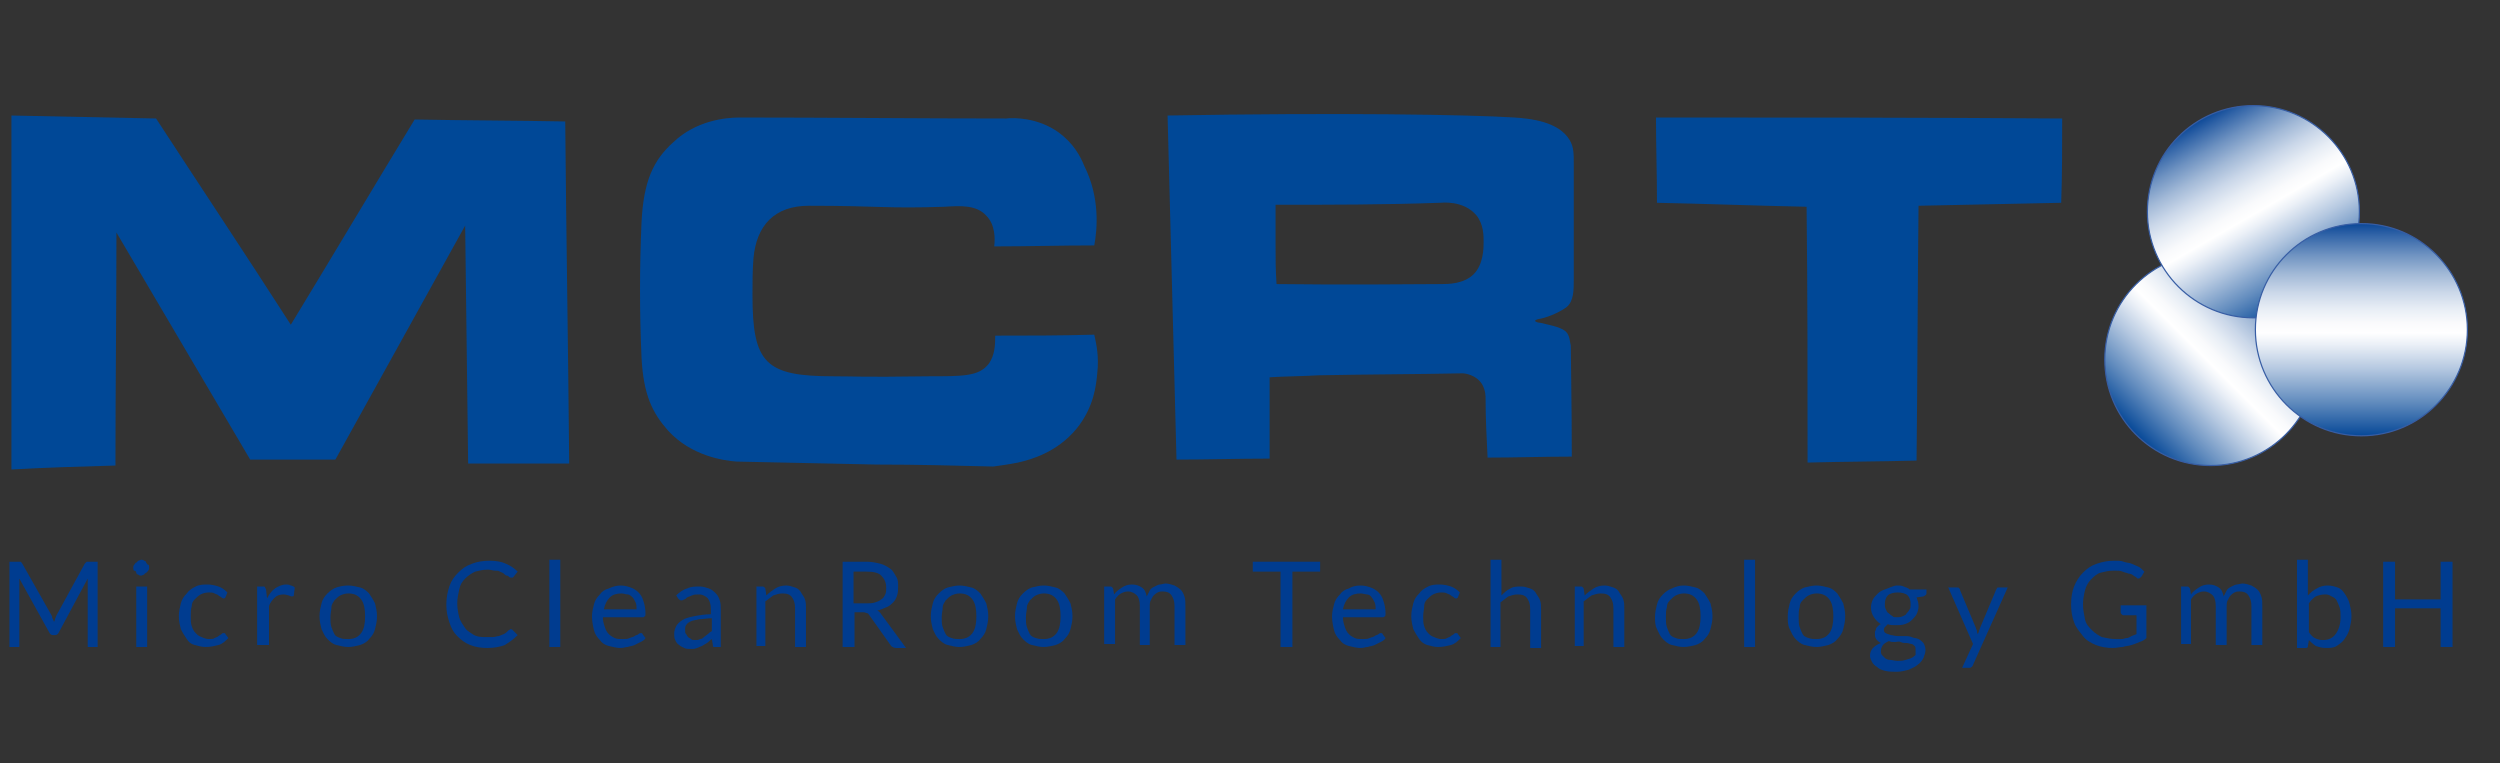 <?xml version="1.0" encoding="utf-8"?>
<svg xmlns="http://www.w3.org/2000/svg" width="1533" height="468" viewBox="0 0 1533 468" fill="none">
<rect x="0" y="0" width="1533" height="468" fill="#333333" stroke="none"/>
<path d="M7.007 70.84C36.775 71.448 66.542 72.056 95.702 72.664C123.04 114.616 150.985 156.568 178.322 199.128C203.837 157.176 228.745 115.224 254.26 73.272C285.242 73.88 315.617 73.88 346.6 74.488C347.207 144.408 348.422 214.328 349.03 284.248C328.375 284.248 307.72 284.248 287.065 284.248C286.457 235.608 285.85 186.968 285.242 138.328C258.512 186.36 232.39 233.784 205.66 281.816C188.042 281.816 170.425 281.816 153.415 281.816C126.077 235.608 98.74 188.792 71.402 142.584C71.402 190.008 70.795 237.432 70.795 285.464C49.532 286.072 28.27 286.68 7.007 287.896C7.007 214.936 7.007 142.584 7.007 70.84Z" fill="#004897"/>
<path d="M928.585 72.056C938.305 72.664 955.922 74.488 962.605 86.04C965.035 90.296 965.035 93.944 965.035 101.24C965.035 114.008 965.035 166.904 965.035 171.16C965.035 177.848 965.035 184.536 960.783 188.184C957.745 190.616 950.455 194.264 944.38 195.48C943.772 195.48 941.342 196.088 941.342 196.696C941.342 197.304 943.165 197.912 944.38 197.912C952.277 199.736 958.353 200.952 960.783 203.992C962.605 206.424 962.605 209.464 963.213 211.896C963.213 221.016 963.82 246.552 963.82 279.992C946.81 279.992 929.193 280.6 912.183 280.6C911.575 268.44 910.967 256.28 910.967 244.728C910.967 242.904 910.968 239.864 909.145 236.216C905.5 229.528 897.603 228.92 896.995 228.92C867.228 229.528 838.067 229.528 808.3 230.136C798.58 230.744 788.253 230.744 778.532 231.352C778.532 247.768 778.532 264.792 778.532 281.208C759.7 281.208 740.26 281.816 721.427 281.816C719.605 211.288 717.782 141.368 715.96 70.84C820.45 69.016 900.033 70.232 928.585 72.056ZM782.177 125.56C782.177 133.464 782.177 141.976 782.177 150.488C782.177 158.392 782.177 166.296 782.785 174.2C828.955 174.808 864.19 174.2 883.63 174.2C887.882 174.2 897.602 174.2 903.677 168.12C909.752 162.04 909.752 151.704 909.752 148.664C909.752 144.408 909.752 137.72 905.5 132.248C897.602 122.52 883.63 124.344 883.023 124.344C849.002 125.56 815.59 125.56 782.177 125.56Z" fill="#004897"/>
<path d="M537.355 284.859C508.803 284.251 480.25 283.643 451.698 283.035C443.193 282.427 423.753 279.387 409.78 264.187C400.06 253.243 394.593 242.299 393.378 219.195C392.163 191.835 392.163 163.867 393.378 136.507C394.593 110.971 400.668 98.203 412.818 87.259C426.79 73.883 445.015 72.059 453.52 72.059C508.195 72.059 562.263 72.667 616.938 72.667C621.798 72.059 636.378 72.059 649.135 81.179C658.248 87.867 662.5 95.771 664.93 101.851C674.65 121.307 672.828 140.763 671.005 150.491C650.35 150.491 630.303 151.099 609.648 151.099C610.255 146.235 610.255 137.723 604.788 132.251C598.713 125.563 588.993 126.171 579.273 126.779C542.823 127.995 539.785 126.171 496.045 126.171C474.783 126.171 463.848 138.331 462.025 158.395C461.418 165.691 461.418 173.595 461.418 180.891C461.418 222.843 469.315 230.747 511.233 230.747C525.813 230.747 525.813 231.355 568.945 230.747C590.815 230.747 599.928 230.747 606.003 223.451C610.255 217.979 610.255 210.683 610.255 205.819C630.303 205.819 650.35 205.819 671.005 205.211C672.22 210.683 674.043 218.587 672.828 228.923C672.22 235.611 671.005 249.595 660.07 262.971C647.92 277.563 632.125 281.819 624.228 283.643C618.153 284.859 613.293 285.467 609.04 286.075C585.955 285.467 561.655 284.859 537.355 284.859Z" fill="#004897"/>
<path d="M1264.53 72.667C1264.53 89.691 1264.53 107.323 1263.93 124.347C1234.77 124.955 1205.61 125.563 1176.45 126.171C1175.84 178.459 1175.84 230.139 1175.23 282.427C1152.75 283.035 1130.88 283.035 1108.4 283.643C1108.4 231.355 1108.41 179.067 1107.8 126.779C1077.42 126.171 1046.44 124.955 1016.06 124.347C1016.06 106.715 1015.46 89.691 1015.46 72.059C1098.69 72.059 1181.31 72.059 1264.53 72.667Z" fill="#004897"/>
<path d="M1355.66 285.467C1391.56 285.467 1420.66 256.341 1420.66 220.411C1420.66 184.482 1391.56 155.355 1355.66 155.355C1319.76 155.355 1290.66 184.482 1290.66 220.411C1290.66 256.341 1319.76 285.467 1355.66 285.467Z" fill="url(#paint0_linear_2389_50)" stroke="#375DA4" stroke-width="0.75"/>
<path d="M1381.78 194.874C1417.68 194.874 1446.78 165.747 1446.78 129.818C1446.78 93.888 1417.68 64.762 1381.78 64.762C1345.88 64.762 1316.78 93.888 1316.78 129.818C1316.78 165.747 1345.88 194.874 1381.78 194.874Z" fill="url(#paint1_linear_2389_50)" stroke="#375DA4" stroke-width="0.75"/>
<path d="M1448 267.225C1483.9 267.225 1513 238.099 1513 202.169C1513 166.24 1483.9 137.113 1448 137.113C1412.1 137.113 1383 166.24 1383 202.169C1383 238.099 1412.1 267.225 1448 267.225Z" fill="url(#paint2_linear_2389_50)" stroke="#375DA4" stroke-width="0.75"/>
<path d="M32.523 379.705C32.523 380.313 33.13 380.921 33.13 381.529C33.13 380.921 33.737 380.313 33.737 379.705C33.737 379.097 34.345 378.489 34.345 377.881L51.962 345.657C52.57 345.049 52.57 345.049 53.177 344.441C53.785 344.441 53.785 344.441 54.392 344.441H59.86V396.729H53.785V358.425C53.785 357.817 53.785 357.209 53.785 356.601C53.785 355.993 53.785 355.385 53.785 354.777L36.167 387.609C35.56 388.825 34.953 389.433 33.737 389.433H32.523C31.308 389.433 30.7 388.825 30.093 387.609L11.867 354.777C11.867 355.385 11.867 355.993 11.867 356.601C11.867 357.209 11.867 357.817 11.867 358.425V396.729H5.792V344.441H11.26C11.867 344.441 12.475 344.441 12.475 344.441C13.082 344.441 13.082 345.049 13.69 345.657L31.915 377.881C31.915 378.489 31.915 379.097 32.523 379.705Z" fill="#003C90"/>
<path d="M91.45 348.091C91.45 348.699 91.45 349.307 90.843 349.915C90.235 350.523 90.235 351.131 89.627 351.131C89.02 351.739 88.412 351.739 88.412 352.347C87.805 352.347 87.197 352.955 86.59 352.955C85.982 352.955 85.375 352.955 84.767 352.347C84.16 352.347 83.552 351.739 83.552 351.131C83.552 350.523 82.945 349.915 82.338 349.915C81.73 349.915 81.73 348.699 81.73 348.091C81.73 347.483 81.73 346.875 82.338 346.267C82.945 345.659 82.945 345.051 83.552 345.051C84.16 344.443 84.16 344.443 84.767 343.835C85.375 343.835 85.982 343.227 86.59 343.227C87.197 343.227 87.805 343.227 88.412 343.835C89.02 343.835 89.627 344.443 89.627 345.051C90.235 345.659 90.235 346.267 90.843 346.267C91.45 346.267 91.45 347.483 91.45 348.091ZM90.235 359.643V396.73H83.552V359.643H90.235Z" fill="#003C90"/>
<path d="M138.227 366.33L137.62 366.938H137.012C137.012 366.938 136.405 366.938 135.797 366.33C135.19 365.722 134.582 365.722 133.975 365.114C133.367 364.506 132.76 364.506 131.545 363.898C130.33 363.29 129.722 363.29 127.9 363.29C126.077 363.29 124.255 363.898 123.04 364.506C121.825 365.114 120.61 366.33 119.395 367.546C118.18 368.762 117.572 369.978 117.572 371.802C116.965 373.626 116.965 375.45 116.965 377.882C116.965 380.314 116.965 382.138 117.572 383.962C118.18 385.786 118.787 387.002 120.002 388.218C121.217 389.434 121.825 390.042 123.647 390.65C124.862 391.258 126.685 391.866 127.9 391.866C129.722 391.866 130.937 391.866 131.545 391.258C132.76 390.65 133.367 390.65 133.975 390.042C134.582 389.434 135.19 389.434 135.797 388.826C136.405 388.218 136.405 388.218 137.012 388.218C137.62 388.218 138.227 388.218 138.227 388.826L140.05 391.258C138.227 393.082 136.405 394.906 133.975 395.514C131.545 396.122 129.115 396.73 126.077 396.73C123.647 396.73 121.825 396.122 119.395 395.514C116.965 394.906 115.75 393.69 114.535 391.866C113.32 390.042 112.105 388.218 110.89 385.786C110.282 383.354 109.675 380.922 109.675 377.882C109.675 374.842 110.282 372.41 110.89 369.978C111.497 367.546 112.712 365.722 114.535 363.898C115.75 362.074 117.572 360.858 120.002 359.642C122.432 358.426 124.862 358.426 127.292 358.426C129.722 358.426 132.152 359.034 133.975 359.642C135.797 360.25 137.62 361.466 139.442 363.29L138.227 366.33Z" fill="#003C90"/>
<path d="M157.667 396.73V359.642H161.312C161.92 359.642 162.527 359.642 162.527 360.25C162.527 360.858 163.135 360.858 163.135 361.466L163.742 366.938C164.957 364.506 166.78 362.074 168.602 360.858C170.425 359.642 172.855 358.426 175.285 358.426C176.5 358.426 177.107 358.426 178.322 359.034C178.93 359.034 180.145 359.642 180.752 360.25L180.145 365.114C180.145 365.722 179.537 365.722 178.93 365.722C178.322 365.722 178.322 365.722 177.107 365.114C176.5 365.114 175.285 364.506 174.07 364.506C171.64 364.506 169.817 365.114 168.602 366.33C167.387 367.546 165.565 369.37 164.957 371.802V395.514H157.667V396.73Z" fill="#003C90"/>
<path d="M213.557 359.035C215.988 359.035 218.418 359.643 220.848 360.251C223.278 360.859 225.1 362.683 226.315 363.899C227.53 365.723 228.745 367.547 229.96 369.979C230.568 372.411 231.175 374.843 231.175 377.883C231.175 380.923 230.568 383.355 229.96 385.787C229.353 388.219 228.138 390.043 226.315 391.867C225.1 393.691 222.67 394.907 220.848 395.515C218.418 396.123 215.988 396.731 213.557 396.731C211.127 396.731 208.698 396.123 206.267 395.515C203.837 394.907 202.015 393.083 200.8 391.867C198.977 390.043 198.37 388.219 197.155 385.787C196.547 383.355 195.94 380.923 195.94 377.883C195.94 374.843 196.547 372.411 197.155 369.979C197.762 367.547 198.977 365.723 200.8 363.899C202.622 362.075 204.445 360.859 206.267 360.251C208.09 359.643 210.52 359.035 213.557 359.035ZM213.557 391.867C217.203 391.867 219.633 390.651 221.455 388.219C223.278 385.787 223.885 382.139 223.885 377.883C223.885 373.627 223.278 369.979 221.455 367.547C219.633 365.115 217.203 363.899 213.557 363.899C211.735 363.899 209.913 364.507 208.698 365.115C207.483 365.723 206.267 366.939 205.052 368.155C204.445 369.371 203.23 370.587 203.23 372.411C203.23 374.235 202.622 376.059 202.622 378.491C202.622 380.923 202.622 382.747 203.23 384.571C203.837 386.395 204.445 387.611 205.052 388.827C205.66 390.043 206.875 390.651 208.698 391.259C209.913 391.867 211.735 391.867 213.557 391.867Z" fill="#003C90"/>
<path d="M313.187 385.788C313.795 385.788 313.795 385.788 314.402 386.396L317.44 389.436C315.01 391.868 312.58 393.692 309.542 395.516C306.505 396.732 302.86 397.34 298.607 397.34C294.962 397.34 291.317 396.732 288.28 395.516C285.242 394.3 282.812 392.476 280.382 390.044C277.952 387.612 276.737 385.18 275.522 381.532C274.307 377.884 273.7 374.844 273.7 370.588C273.7 366.94 274.307 363.292 275.522 359.644C276.737 355.996 278.56 353.564 280.99 351.132C283.42 348.7 285.85 346.876 289.495 345.66C292.532 344.444 296.177 343.836 300.43 343.836C304.075 343.836 307.72 344.444 310.15 345.66C313.187 346.876 315.617 348.7 317.44 350.524L315.01 353.564L314.402 354.172C314.402 354.172 313.795 354.172 313.187 354.172C312.58 354.172 312.58 354.172 311.972 353.564C311.365 352.956 311.365 352.956 310.757 352.956C310.15 352.956 309.542 352.348 308.935 351.74C308.327 351.132 307.72 351.132 306.505 350.524C305.897 349.916 304.682 349.916 303.467 349.916C302.252 349.916 301.037 349.308 299.215 349.308C296.177 349.308 293.747 349.916 291.317 350.524C288.887 351.74 287.065 352.956 285.242 354.78C283.42 356.604 282.205 358.428 281.597 361.468C280.99 364.508 280.382 366.94 280.382 369.98C280.382 373.02 280.99 376.06 281.597 378.492C282.205 380.924 284.027 383.356 285.242 385.18C286.457 387.004 288.887 388.22 290.71 389.436C293.14 390.652 295.57 390.652 298 390.652C299.822 390.652 301.037 390.652 302.252 390.652C303.467 390.652 304.682 390.044 305.897 390.044C307.112 389.436 307.72 389.436 308.935 388.828C310.15 388.22 310.757 387.612 311.972 386.396C312.58 386.396 312.58 385.788 313.187 385.788Z" fill="#003C90"/>
<path d="M343.562 343.227V396.73H336.88V343.227H343.562Z" fill="#003C90"/>
<path d="M380.62 359.035C383.05 359.035 384.873 359.643 386.695 360.251C388.518 360.859 390.34 362.075 391.555 363.291C392.77 364.507 393.985 366.331 394.592 368.763C395.2 370.587 395.808 373.019 395.808 376.059C395.808 377.275 395.808 377.883 395.2 377.883C395.2 378.491 394.593 378.491 393.985 378.491H369.685C369.685 380.923 370.292 382.747 370.9 384.571C371.507 386.395 372.115 387.611 373.33 388.827C374.545 390.043 375.76 390.651 376.975 391.259C378.19 391.867 380.013 391.867 381.835 391.867C383.658 391.867 384.872 391.867 386.088 391.259C387.303 390.651 388.518 390.651 389.125 390.043C389.733 389.435 390.947 389.435 391.555 388.827C392.162 388.219 392.77 388.219 392.77 388.219C393.378 388.219 393.985 388.219 393.985 388.827L395.808 391.259C395.2 392.475 393.985 393.083 392.77 393.691C391.555 394.299 390.34 394.907 389.125 395.515C387.91 396.123 386.695 396.123 384.873 396.731C383.658 396.731 382.443 397.339 380.62 397.339C378.19 397.339 375.76 396.731 373.33 396.123C370.9 395.515 369.077 394.299 367.862 392.475C366.04 390.651 364.825 388.827 364.217 386.395C363.61 383.963 363.002 380.923 363.002 377.883C363.002 375.451 363.61 373.019 364.217 370.587C364.825 368.155 366.04 366.331 367.862 364.507C369.077 362.683 370.9 361.467 373.33 360.859C375.76 359.643 378.19 359.035 380.62 359.035ZM381.227 363.899C378.19 363.899 375.76 364.507 373.937 366.331C372.115 368.155 370.9 370.587 370.292 373.627H390.34C390.34 372.411 390.34 370.587 389.733 369.371C389.125 368.155 388.518 366.939 387.91 366.331C387.303 365.723 386.088 364.507 384.873 364.507C383.658 364.507 382.442 363.899 381.227 363.899Z" fill="#003C90"/>
<path d="M442.585 396.729H439.547C438.94 396.729 438.332 396.729 437.725 396.729C437.117 396.729 437.117 396.121 437.117 395.513L436.51 391.865C435.295 392.473 434.687 393.689 433.472 394.297C432.257 394.905 431.65 395.513 430.435 396.121C429.22 396.729 428.612 396.729 427.397 397.337C426.182 397.945 424.967 397.945 423.752 397.945C422.537 397.945 420.715 397.945 419.5 397.337C418.285 396.729 417.07 396.121 416.462 395.513C415.247 394.905 414.64 393.689 414.032 392.473C413.425 391.257 413.425 390.041 413.425 388.217C413.425 387.001 414.032 385.177 414.64 383.961C415.247 382.745 416.462 381.529 418.285 380.313C420.107 379.097 422.537 378.489 425.575 377.881C428.612 377.273 432.257 376.665 435.902 376.665V373.625C435.902 370.585 435.295 368.761 434.08 366.937C432.865 365.721 431.042 364.505 428.612 364.505C426.79 364.505 425.575 364.505 424.36 365.113C423.145 365.721 422.537 365.721 421.322 366.329C420.715 366.937 420.107 367.545 419.5 367.545C418.892 368.153 418.285 368.153 417.677 368.153C417.07 368.153 417.07 368.153 416.462 367.545C415.855 366.937 415.855 366.937 415.855 366.937L414.64 365.113C416.462 363.289 418.892 361.465 421.322 360.857C423.752 359.641 426.182 359.641 429.22 359.641C431.042 359.641 432.865 360.249 434.687 360.857C436.51 361.465 437.725 362.681 438.94 363.897C440.155 365.113 440.762 366.329 441.37 368.153C441.977 369.977 441.977 371.801 441.977 373.625V396.729H442.585ZM426.182 392.473C427.397 392.473 428.612 392.473 429.22 391.865C430.435 391.865 431.042 391.257 431.65 390.649C432.257 390.041 433.472 389.433 434.08 388.825C434.687 388.217 435.295 387.609 436.51 387.001V379.097C433.472 379.097 431.042 379.705 428.612 379.705C426.79 380.313 424.967 380.313 423.752 380.921C422.537 381.529 421.322 382.137 420.715 383.353C420.107 383.961 420.107 385.177 420.107 386.393C420.107 387.609 420.107 388.217 420.715 388.825C421.322 389.433 421.322 390.041 421.93 390.649C422.537 391.257 423.145 391.257 423.752 391.865C424.36 392.473 424.967 392.473 426.182 392.473Z" fill="#003C90"/>
<path d="M463.848 396.731V359.643H467.493C468.708 359.643 468.708 360.251 469.315 360.859L469.923 365.115C471.745 363.291 473.568 362.075 475.39 360.859C477.213 359.643 479.643 359.035 482.073 359.035C483.895 359.035 485.718 359.643 487.54 360.251C489.363 360.859 490.578 362.075 491.185 363.291C491.793 364.507 493.008 365.723 493.615 367.547C494.223 369.371 494.223 371.195 494.223 373.019V396.731H487.54V373.019C487.54 369.979 486.933 368.155 485.718 366.331C484.503 364.507 482.68 363.899 479.643 363.899C477.82 363.899 475.998 364.507 474.175 365.115C472.353 366.331 471.138 367.547 469.315 368.763V396.123H463.848V396.731Z" fill="#003C90"/>
<path d="M523.99 374.841V396.729H516.7V344.441H531.28C534.317 344.441 537.355 345.049 539.785 345.657C542.215 346.265 544.037 347.481 545.86 348.697C547.682 349.913 548.29 351.737 549.505 353.561C550.72 355.385 550.72 357.209 550.72 359.641C550.72 361.465 550.72 363.289 550.112 365.113C549.505 366.937 548.897 368.153 547.682 369.369C546.467 370.585 545.252 371.801 543.43 372.409C541.607 373.017 539.785 374.233 537.962 374.233C538.57 374.841 539.785 375.449 540.392 376.665L555.58 397.337H549.505C548.29 397.337 547.075 396.729 546.467 396.121L533.102 377.273C532.495 376.665 532.495 376.057 531.887 376.057C531.28 376.057 530.672 375.449 529.457 375.449H523.99V374.841ZM523.99 369.977H531.28C533.102 369.977 534.925 369.977 536.747 369.369C538.57 368.761 539.785 368.153 540.392 367.545C541.607 366.937 542.215 365.721 542.822 364.505C543.43 363.289 543.43 362.073 543.43 360.249C543.43 357.209 542.215 354.777 540.392 352.953C538.57 351.129 535.532 350.521 531.28 350.521H523.382V369.977H523.99Z" fill="#003C90"/>
<path d="M588.385 359.035C590.815 359.035 593.245 359.643 595.675 360.251C598.105 360.859 599.928 362.683 601.143 363.899C602.358 365.723 603.573 367.547 604.788 369.979C605.395 372.411 606.003 374.843 606.003 377.883C606.003 380.923 605.395 383.355 604.788 385.787C604.18 388.219 602.965 390.043 601.143 391.867C599.928 393.691 597.498 394.907 595.675 395.515C593.245 396.123 590.815 396.731 588.385 396.731C585.955 396.731 583.525 396.123 581.095 395.515C578.665 394.907 576.843 393.083 575.628 391.867C573.805 390.043 573.198 388.219 571.983 385.787C571.375 383.355 570.768 380.923 570.768 377.883C570.768 374.843 571.375 372.411 571.983 369.979C572.59 367.547 573.805 365.723 575.628 363.899C577.45 362.075 579.273 360.859 581.095 360.251C583.525 359.643 585.955 359.035 588.385 359.035ZM588.385 391.867C592.03 391.867 594.46 390.651 596.283 388.219C598.105 385.787 598.713 382.139 598.713 377.883C598.713 373.627 598.105 369.979 596.283 367.547C594.46 365.115 592.03 363.899 588.385 363.899C586.563 363.899 584.74 364.507 583.525 365.115C582.31 365.723 581.095 366.939 579.88 368.155C579.273 369.371 578.058 370.587 578.058 372.411C578.058 374.235 577.45 376.059 577.45 378.491C577.45 380.923 577.45 382.747 578.058 384.571C578.665 386.395 579.273 387.611 579.88 388.827C580.488 390.043 581.703 390.651 583.525 391.259C585.348 391.867 586.563 391.867 588.385 391.867Z" fill="#003C90"/>
<path d="M640.022 359.035C642.452 359.035 644.882 359.643 647.312 360.251C649.742 360.859 651.565 362.683 652.78 363.899C653.995 365.723 655.21 367.547 656.425 369.979C657.032 372.411 657.64 374.843 657.64 377.883C657.64 380.923 657.032 383.355 656.425 385.787C655.817 388.219 654.602 390.043 652.78 391.867C651.565 393.691 649.135 394.907 647.312 395.515C644.882 396.123 642.452 396.731 640.022 396.731C637.592 396.731 635.162 396.123 632.732 395.515C630.302 394.907 628.48 393.083 627.265 391.867C625.442 390.043 624.835 388.219 623.62 385.787C623.012 383.355 622.405 380.923 622.405 377.883C622.405 374.843 623.012 372.411 623.62 369.979C624.227 367.547 625.442 365.723 627.265 363.899C629.087 362.075 630.91 360.859 632.732 360.251C635.162 359.643 637.592 359.035 640.022 359.035ZM640.022 391.867C643.667 391.867 646.097 390.651 647.92 388.219C649.742 385.787 650.35 382.139 650.35 377.883C650.35 373.627 649.742 369.979 647.92 367.547C646.097 365.115 643.667 363.899 640.022 363.899C638.2 363.899 636.377 364.507 635.162 365.115C633.947 365.723 632.732 366.939 631.517 368.155C630.91 369.371 629.695 370.587 629.695 372.411C629.695 374.235 629.087 376.059 629.087 378.491C629.087 380.923 629.087 382.747 629.695 384.571C630.302 386.395 630.91 387.611 631.517 388.827C632.125 390.043 633.34 390.651 635.162 391.259C636.985 391.867 638.2 391.867 640.022 391.867Z" fill="#003C90"/>
<path d="M677.08 396.732V359.644H680.725C681.94 359.644 681.94 360.252 682.548 360.86L683.155 364.508C684.37 362.684 686.193 361.468 688.015 360.252C689.838 359.036 691.66 358.428 694.09 358.428C696.52 358.428 698.343 359.036 700.165 360.252C701.988 361.468 702.595 363.292 703.203 365.724C703.81 364.508 704.418 363.292 705.025 362.076C705.633 360.86 706.848 360.252 708.063 359.644C709.278 359.036 710.493 358.428 711.1 358.428C712.315 358.428 713.53 357.82 714.745 357.82C716.568 357.82 718.39 358.428 720.213 359.036C721.428 359.644 723.25 360.86 723.858 361.468C725.073 362.684 725.68 363.9 726.288 365.724C726.895 367.548 726.895 369.372 726.895 371.804V395.516H720.213V371.804C720.213 368.764 719.605 366.94 718.39 365.116C717.175 363.292 715.353 362.684 712.923 362.684C711.708 362.684 711.1 362.684 709.885 363.292C708.67 363.9 708.063 364.508 707.455 365.116C706.848 365.724 706.24 366.94 705.633 368.156C705.025 369.372 705.025 370.588 705.025 371.804V395.516H698.95V371.804C698.95 368.764 698.343 366.332 697.128 365.116C695.913 363.9 694.09 362.684 691.66 362.684C689.838 362.684 688.623 363.292 687.408 363.9C686.193 364.508 684.978 365.724 683.763 367.548V394.908H677.08V396.732Z" fill="#003C90"/>
<path d="M809.515 344.441V350.521H792.505V396.729H785.215V350.521H768.205V344.441H809.515Z" fill="#003C90"/>
<path d="M834.422 359.035C836.852 359.035 838.675 359.643 840.497 360.251C842.32 360.859 844.142 362.075 845.357 363.291C846.572 364.507 847.787 366.331 848.395 368.763C849.002 370.587 849.61 373.019 849.61 376.059C849.61 377.275 849.61 377.883 849.002 377.883C849.002 378.491 848.395 378.491 847.787 378.491H823.487C823.487 380.923 824.095 382.747 824.702 384.571C825.31 386.395 825.917 387.611 827.132 388.827C828.347 390.043 829.562 390.651 830.777 391.259C831.992 391.867 833.815 391.867 835.637 391.867C837.46 391.867 838.675 391.867 839.89 391.259C841.105 390.651 842.32 390.651 842.927 390.043C843.535 389.435 844.75 389.435 845.357 388.827C845.965 388.219 846.572 388.219 846.572 388.219C847.18 388.219 847.787 388.219 847.787 388.827L849.61 391.259C849.002 392.475 847.787 393.083 846.572 393.691C845.357 394.299 844.142 394.907 842.927 395.515C841.712 396.123 840.497 396.123 838.675 396.731C837.46 396.731 836.245 397.339 834.422 397.339C831.992 397.339 829.562 396.731 827.132 396.123C824.702 395.515 822.88 394.299 821.665 392.475C819.842 390.651 818.627 388.827 818.02 386.395C817.412 383.963 816.805 380.923 816.805 377.883C816.805 375.451 817.412 373.019 818.02 370.587C818.627 368.155 819.842 366.331 821.665 364.507C822.88 362.683 824.702 361.467 827.132 360.859C828.955 359.643 831.385 359.035 834.422 359.035ZM834.422 363.899C831.385 363.899 828.955 364.507 827.132 366.331C825.31 368.155 824.095 370.587 823.487 373.627H843.535C843.535 372.411 843.535 370.587 842.927 369.371C842.32 368.155 841.712 366.939 841.105 366.331C840.497 365.115 839.282 364.507 838.067 364.507C837.46 364.507 835.637 363.899 834.422 363.899Z" fill="#003C90"/>
<path d="M893.958 366.33L893.35 366.938H892.743C892.135 366.938 892.135 366.938 891.528 366.33C890.92 365.722 890.313 365.722 889.705 365.114C889.098 364.506 888.49 364.506 887.275 363.898C886.06 363.29 885.453 363.29 883.63 363.29C881.808 363.29 879.985 363.898 878.77 364.506C877.555 365.114 876.34 366.33 875.125 367.546C873.91 368.762 873.303 369.978 873.303 371.802C873.303 373.626 872.695 375.45 872.695 377.882C872.695 380.314 872.695 382.138 873.303 383.962C873.91 385.786 874.518 387.002 875.733 388.218C876.948 389.434 877.555 390.042 879.378 390.65C880.593 391.258 882.415 391.866 883.63 391.866C885.453 391.866 886.668 391.866 887.275 391.258C888.49 390.65 889.098 390.65 889.705 390.042C890.313 389.434 890.92 389.434 891.528 388.826C892.135 388.218 892.135 388.218 892.743 388.218C893.35 388.218 893.958 388.218 893.958 388.826L895.78 391.258C893.958 393.082 892.135 394.906 889.705 395.514C887.275 396.122 884.845 396.73 881.808 396.73C879.378 396.73 877.555 396.122 875.125 395.514C873.303 394.906 871.48 393.69 870.265 391.866C869.05 390.042 867.835 388.218 866.62 385.786C866.013 383.354 865.405 380.922 865.405 377.882C865.405 374.842 866.013 372.41 866.62 369.978C867.228 367.546 868.443 365.722 870.265 363.898C871.48 362.074 873.303 360.858 875.733 359.642C878.163 358.426 880.593 358.426 883.023 358.426C885.453 358.426 887.883 359.034 889.705 359.642C891.528 360.25 893.35 361.466 895.173 363.29L893.958 366.33Z" fill="#003C90"/>
<path d="M914.005 396.731V343.227H920.687V365.115C922.51 363.291 923.725 362.075 926.155 360.859C927.977 359.643 930.407 359.643 932.837 359.643C934.66 359.643 936.482 360.251 938.305 360.859C940.127 361.467 941.343 362.683 941.95 363.899C942.558 365.115 943.773 366.331 944.38 368.155C944.988 369.979 944.988 371.803 944.988 373.627V397.338H938.305V373.627C938.305 370.587 937.698 368.763 936.483 366.939C935.268 365.115 933.445 364.507 930.408 364.507C928.585 364.507 926.762 365.115 924.94 365.723C923.117 366.939 921.902 368.155 920.08 369.371V396.731H914.005Z" fill="#003C90"/>
<path d="M965.643 396.731V359.643H969.288C970.503 359.643 970.503 360.251 971.11 360.859L971.718 365.115C973.54 363.291 975.363 362.075 977.185 360.859C979.008 359.643 981.438 359.035 983.868 359.035C985.69 359.035 987.513 359.643 989.335 360.251C991.158 360.859 992.373 362.075 992.98 363.291C993.588 364.507 994.803 365.723 995.41 367.547C996.018 369.371 996.018 371.195 996.018 373.019V396.731H989.335V373.019C989.335 369.979 988.728 368.155 987.513 366.331C986.298 364.507 984.475 363.899 981.438 363.899C979.615 363.899 977.793 364.507 975.97 365.115C974.148 366.331 972.933 367.547 971.11 368.763V396.123H965.643V396.731Z" fill="#003C90"/>
<path d="M1032.47 359.035C1034.9 359.035 1037.33 359.643 1039.76 360.251C1042.19 360.859 1044.01 362.683 1045.23 363.899C1046.44 365.723 1047.66 367.547 1048.87 369.979C1049.48 372.411 1050.09 374.843 1050.09 377.883C1050.09 380.923 1049.48 383.355 1048.87 385.787C1048.26 388.219 1047.05 390.043 1045.23 391.867C1044.01 393.691 1041.58 394.907 1039.76 395.515C1037.33 396.123 1034.9 396.731 1032.47 396.731C1030.04 396.731 1027.61 396.123 1025.18 395.515C1022.75 394.907 1020.93 393.083 1019.71 391.867C1017.89 390.043 1017.28 388.219 1016.07 385.787C1014.85 383.355 1014.85 380.923 1014.85 378.491C1014.85 375.451 1015.46 373.019 1016.07 370.587C1016.67 368.155 1017.89 366.331 1019.71 364.507C1021.53 362.683 1023.36 361.467 1025.18 360.859C1027.61 359.643 1030.04 359.035 1032.47 359.035ZM1032.47 391.867C1036.11 391.867 1038.54 390.651 1040.37 388.219C1042.19 385.787 1042.8 382.139 1042.8 377.883C1042.8 373.627 1042.19 369.979 1040.37 367.547C1038.54 365.115 1036.11 363.899 1032.47 363.899C1030.65 363.899 1028.82 364.507 1027.61 365.115C1026.39 365.723 1025.18 366.939 1023.96 368.155C1022.75 369.371 1022.14 370.587 1022.14 372.411C1021.53 374.235 1021.53 376.059 1021.53 378.491C1021.53 380.923 1021.53 382.747 1022.14 384.571C1022.75 386.395 1023.36 387.611 1023.96 388.827C1024.57 390.043 1025.79 390.651 1027.61 391.259C1028.82 391.867 1030.65 391.867 1032.47 391.867Z" fill="#003C90"/>
<path d="M1076.21 343.227V396.73H1069.52V343.227H1076.21Z" fill="#003C90"/>
<path d="M1113.87 359.035C1116.3 359.035 1118.73 359.643 1121.16 360.251C1123.59 360.859 1125.42 362.683 1126.63 363.899C1127.85 365.723 1129.06 367.547 1130.28 369.979C1130.88 372.411 1131.49 374.843 1131.49 377.883C1131.49 380.923 1130.88 383.355 1130.28 385.787C1129.67 388.219 1128.45 390.043 1126.63 391.867C1125.42 393.691 1122.99 394.907 1121.16 395.515C1118.73 396.123 1116.3 396.731 1113.87 396.731C1111.44 396.731 1109.01 396.123 1106.58 395.515C1104.15 394.907 1102.33 393.083 1101.11 391.867C1099.29 390.043 1098.68 388.219 1097.47 385.787C1096.25 383.355 1096.25 380.923 1096.25 377.883C1096.25 374.843 1096.86 372.411 1097.47 369.979C1098.08 367.547 1099.29 365.723 1101.11 363.899C1102.94 362.075 1104.76 360.859 1106.58 360.251C1109.01 359.643 1111.44 359.035 1113.87 359.035ZM1113.87 391.867C1117.52 391.867 1119.95 390.651 1121.77 388.219C1123.59 385.787 1124.2 382.139 1124.2 377.883C1124.2 373.627 1123.59 369.979 1121.77 367.547C1119.95 365.115 1117.52 363.899 1113.87 363.899C1112.05 363.899 1110.23 364.507 1109.01 365.115C1107.8 365.723 1106.58 366.939 1105.37 368.155C1104.15 369.371 1103.55 370.587 1103.55 372.411C1102.94 374.235 1102.94 376.059 1102.94 378.491C1102.94 380.923 1102.94 382.747 1103.55 384.571C1104.15 386.395 1104.76 387.611 1105.37 388.827C1105.97 390.043 1107.19 390.651 1109.01 391.259C1110.84 391.867 1112.05 391.867 1113.87 391.867Z" fill="#003C90"/>
<path d="M1163.08 359.035C1164.9 359.035 1166.12 359.035 1167.33 359.643C1168.55 360.251 1169.76 360.251 1170.98 361.467H1181.31V363.899C1181.31 364.507 1180.7 365.115 1179.48 365.723L1175.23 366.331C1175.84 368.155 1176.45 369.371 1176.45 371.803C1176.45 373.627 1175.84 375.451 1175.23 376.667C1174.62 377.883 1173.41 379.099 1172.19 380.315C1170.98 381.531 1169.76 382.139 1167.94 382.747C1166.12 383.355 1164.3 383.355 1162.47 383.355C1160.65 383.355 1158.83 383.355 1157.61 382.747C1157.01 383.355 1156.4 383.963 1155.79 384.571C1155.18 385.179 1155.18 385.787 1155.18 386.395C1155.18 387.003 1155.79 388.219 1156.4 388.219C1157.01 388.827 1158.22 388.827 1159.44 389.435C1160.65 389.435 1161.87 390.043 1163.69 390.043C1164.9 390.043 1166.73 390.043 1167.94 390.043C1169.16 390.043 1170.98 390.043 1172.19 390.651C1173.41 391.259 1175.23 391.259 1176.45 391.867C1177.66 392.475 1178.27 393.083 1179.48 394.299C1180.09 395.515 1180.7 396.731 1180.7 398.555C1180.7 400.379 1180.09 401.595 1179.48 403.419C1178.88 404.635 1177.66 406.459 1175.84 407.675C1174.62 408.891 1172.8 409.499 1170.37 410.715C1167.94 411.323 1165.51 411.931 1163.08 411.931C1160.65 411.931 1158.22 411.931 1155.79 411.323C1153.36 410.715 1152.15 410.107 1150.93 408.891C1149.72 408.283 1148.5 407.067 1147.89 405.851C1147.29 404.635 1146.68 403.419 1146.68 402.203C1146.68 400.379 1147.29 398.555 1148.5 397.339C1149.72 396.123 1151.54 394.907 1153.36 394.299C1152.15 393.691 1151.54 393.083 1150.93 392.475C1150.32 391.867 1149.72 390.651 1149.72 389.435C1149.72 388.827 1149.72 388.219 1149.72 387.611C1149.72 387.003 1150.32 386.395 1150.32 385.787C1150.32 385.179 1150.93 384.571 1151.54 383.963C1152.15 383.355 1152.75 382.747 1153.36 382.747C1151.54 381.531 1150.32 380.315 1149.11 378.491C1147.89 376.667 1147.29 374.843 1147.29 372.411C1147.29 370.587 1147.89 368.763 1148.5 367.547C1149.11 366.331 1150.32 365.115 1151.54 363.899C1152.75 362.683 1153.97 362.075 1155.79 361.467C1157.61 360.859 1161.26 359.035 1163.08 359.035ZM1174.62 398.555C1174.62 397.339 1174.62 396.731 1174.02 396.123C1173.41 395.515 1172.8 394.907 1172.19 394.907C1171.59 394.907 1170.37 394.299 1169.16 394.299C1167.94 394.299 1166.73 394.299 1165.51 393.691C1164.3 393.083 1163.08 393.691 1161.87 393.691C1160.65 393.691 1159.44 393.691 1158.22 393.083C1157.01 393.691 1155.79 394.299 1154.58 395.515C1153.97 396.731 1153.36 397.339 1153.36 399.163C1153.36 399.771 1153.36 400.987 1153.97 401.595C1154.58 402.203 1155.18 402.811 1155.79 403.419C1156.4 404.027 1157.61 404.635 1158.83 404.635C1160.04 404.635 1161.87 405.243 1163.69 405.243C1165.51 405.243 1166.73 405.243 1168.55 404.635C1170.37 404.027 1170.98 404.027 1172.19 403.419C1173.41 402.811 1174.02 402.203 1174.62 401.595C1174.62 400.379 1174.62 399.771 1174.62 398.555ZM1163.08 378.491C1164.3 378.491 1165.51 378.491 1166.73 377.883C1167.94 377.275 1168.55 377.275 1169.16 376.059C1169.76 375.451 1170.37 374.843 1170.98 373.627C1171.59 373.019 1171.59 371.803 1171.59 370.587C1171.59 368.155 1170.98 366.331 1169.76 365.115C1168.55 363.899 1166.12 363.291 1163.69 363.291C1161.26 363.291 1158.83 363.899 1157.61 365.115C1156.4 366.331 1155.79 368.155 1155.79 370.587C1155.79 371.803 1155.79 372.411 1156.4 373.627C1157.01 374.843 1157.01 375.451 1158.22 376.059C1158.83 376.667 1159.44 377.275 1160.65 377.883C1160.65 378.491 1161.87 378.491 1163.08 378.491Z" fill="#003C90"/>
<path d="M1209.86 407.674C1209.86 408.282 1209.25 408.282 1209.25 408.89C1208.64 408.89 1208.64 409.498 1208.03 409.498H1203.17L1209.86 394.906L1194.67 360.25H1200.14C1200.74 360.25 1201.35 360.25 1201.35 360.858C1201.96 360.858 1201.96 361.466 1201.96 362.074L1211.68 385.178C1211.68 385.786 1212.29 386.394 1212.29 387.002C1212.29 387.61 1212.29 388.218 1212.9 388.826C1212.9 388.218 1213.5 387.61 1213.5 387.002C1213.5 386.394 1214.11 385.786 1214.11 385.178L1223.83 362.074C1223.83 361.466 1224.44 361.466 1224.44 360.858C1224.44 360.25 1225.05 360.25 1225.65 360.25H1231.12L1209.86 407.674Z" fill="#003C90"/>
<path d="M1297.34 391.868C1298.55 391.868 1299.77 391.868 1300.98 391.868C1302.2 391.868 1303.41 391.26 1304.02 391.26C1305.24 391.26 1305.84 390.652 1307.06 390.044C1308.27 389.436 1308.88 389.436 1310.1 388.828V377.276H1302.2C1301.59 377.276 1301.59 377.276 1300.98 376.668C1300.98 376.668 1300.38 376.06 1300.38 375.452V371.196H1316.17V391.26C1314.96 392.476 1313.74 393.084 1311.92 393.692C1310.7 394.3 1308.88 394.908 1307.06 395.516C1305.24 396.124 1303.41 396.124 1301.59 396.732C1299.77 396.732 1297.95 397.34 1295.52 397.34C1291.87 397.34 1288.23 396.732 1285.19 395.516C1282.15 394.3 1279.11 392.476 1277.29 390.044C1275.47 387.612 1273.04 385.18 1271.82 381.532C1270.61 378.492 1270 374.844 1270 370.588C1270 366.332 1270.61 362.684 1271.82 359.644C1273.04 356.604 1274.86 353.564 1277.29 351.132C1279.72 348.7 1282.15 346.876 1285.8 345.66C1289.44 344.444 1292.48 343.836 1296.73 343.836C1298.55 343.836 1300.98 343.836 1302.2 344.444C1303.41 345.052 1305.84 345.052 1307.06 345.66C1308.27 346.268 1310.09 346.876 1311.31 347.484C1312.52 348.092 1313.74 349.308 1314.95 350.524L1313.13 353.564C1312.53 354.172 1311.92 354.78 1311.31 354.78C1310.7 354.78 1310.7 354.78 1310.1 354.172C1309.49 353.564 1308.88 353.564 1308.27 352.956C1307.66 352.348 1306.45 351.74 1305.23 351.74C1304.02 351.132 1302.81 351.132 1301.59 350.524C1300.38 349.916 1298.55 349.916 1296.12 349.916C1293.08 349.916 1290.66 350.524 1288.23 351.132C1285.8 351.74 1283.97 353.564 1282.15 355.388C1280.33 357.212 1279.11 359.644 1278.5 362.076C1277.9 364.508 1277.29 367.548 1277.29 370.588C1277.29 373.628 1277.9 376.668 1278.5 379.708C1279.11 382.748 1280.94 384.572 1282.76 386.396C1284.58 388.22 1286.4 389.436 1288.83 390.652C1291.87 391.26 1294.3 391.868 1297.34 391.868Z" fill="#003C90"/>
<path d="M1337.43 396.732V359.644H1341.08C1342.29 359.644 1342.29 360.252 1342.9 360.86L1343.51 364.508C1344.72 362.684 1346.55 361.468 1348.37 360.252C1350.19 359.036 1352.01 358.428 1354.44 358.428C1356.87 358.428 1358.7 359.036 1360.52 360.252C1362.34 361.468 1362.95 363.292 1363.56 365.724C1364.16 364.508 1364.77 363.292 1365.38 362.076C1365.99 360.86 1367.2 360.252 1368.42 359.644C1369.63 359.036 1370.85 358.428 1371.45 358.428C1372.67 358.428 1373.88 357.82 1375.1 357.82C1376.92 357.82 1378.74 358.428 1380.57 359.036C1381.78 359.644 1383.6 360.86 1384.21 361.468C1385.43 362.684 1386.03 363.9 1386.64 365.724C1387.25 367.548 1387.25 369.372 1387.25 371.804V395.516H1380.57V371.804C1380.57 368.764 1379.96 366.94 1378.74 365.116C1377.53 363.292 1375.71 362.684 1373.28 362.684C1372.06 362.684 1371.45 362.684 1370.24 363.292C1369.02 363.9 1368.42 364.508 1367.81 365.116C1367.2 365.724 1366.59 366.94 1365.99 368.156C1365.38 369.372 1365.38 370.588 1365.38 371.804V395.516H1358.7V371.804C1358.7 368.764 1358.09 366.332 1356.87 365.116C1355.66 363.9 1353.84 362.684 1351.41 362.684C1349.58 362.684 1348.37 363.292 1347.15 363.9C1345.94 364.508 1344.72 365.724 1343.51 367.548V394.908H1337.43V396.732Z" fill="#003C90"/>
<path d="M1408.51 396.731V343.227H1415.19V365.115C1417.01 363.291 1418.23 362.075 1420.66 360.859C1422.48 359.643 1424.91 359.035 1427.34 359.035C1429.77 359.035 1431.59 359.643 1433.42 360.251C1435.24 360.859 1436.45 362.075 1437.67 363.899C1438.88 365.723 1440.1 367.547 1440.71 369.979C1441.31 372.411 1441.92 374.843 1441.92 377.883C1441.92 380.315 1441.31 383.355 1440.71 385.787C1440.1 388.219 1438.88 390.043 1437.67 391.867C1436.45 393.691 1434.63 394.907 1432.81 396.123C1430.99 397.339 1428.56 397.338 1426.13 397.338C1423.7 397.338 1421.87 396.731 1420.05 396.123C1418.23 394.907 1417.01 393.691 1415.8 392.475L1415.19 396.123C1415.19 397.339 1414.58 397.338 1413.37 397.338H1408.51V396.731ZM1425.52 364.507C1423.7 364.507 1421.27 365.115 1420.05 365.723C1418.84 366.331 1417.01 368.155 1415.8 369.979V387.611C1417.01 389.435 1418.23 390.651 1419.44 391.259C1420.66 391.867 1422.48 392.475 1424.3 392.475C1427.95 392.475 1430.38 391.259 1432.2 388.827C1434.02 386.395 1435.24 382.747 1435.24 378.491C1435.24 376.059 1435.24 374.235 1434.63 372.411C1434.02 370.587 1433.42 369.371 1432.81 368.155C1432.2 366.939 1430.99 366.331 1429.77 365.723C1427.95 364.507 1426.73 364.507 1425.52 364.507Z" fill="#003C90"/>
<path d="M1503.89 396.729H1496.6V373.017H1468.65V396.729H1461.36V344.441H1468.65V367.545H1496.6V344.441H1503.89V396.729Z" fill="#003C90"/>
<defs>
<linearGradient id="paint0_linear_2389_50" x1="1309.85" y1="266.479" x2="1401.58" y2="174.822" gradientUnits="userSpaceOnUse">
<stop stop-color="#074998"/>
<stop offset="0.16" stop-color="#628CBE"/>
<stop offset="0.319" stop-color="#B6C9E1"/>
<stop offset="0.432" stop-color="#EBF0F7"/>
<stop offset="0.486" stop-color="white"/>
<stop offset="0.535" stop-color="#F9FAFC"/>
<stop offset="0.602" stop-color="#E7EDF5"/>
<stop offset="0.679" stop-color="#CAD7E9"/>
<stop offset="0.764" stop-color="#A2B9D7"/>
<stop offset="0.856" stop-color="#6E92C1"/>
<stop offset="0.951" stop-color="#3063A7"/>
<stop offset="1" stop-color="#0D4998"/>
</linearGradient>
<linearGradient id="paint1_linear_2389_50" x1="1413.89" y1="185.8" x2="1348.99" y2="73.478" gradientUnits="userSpaceOnUse">
<stop stop-color="#074998"/>
<stop offset="0.16" stop-color="#628CBE"/>
<stop offset="0.319" stop-color="#B6C9E1"/>
<stop offset="0.432" stop-color="#EBF0F7"/>
<stop offset="0.486" stop-color="white"/>
<stop offset="0.535" stop-color="#F9FAFC"/>
<stop offset="0.602" stop-color="#E7EDF5"/>
<stop offset="0.679" stop-color="#CAD7E9"/>
<stop offset="0.764" stop-color="#A2B9D7"/>
<stop offset="0.856" stop-color="#6E92C1"/>
<stop offset="0.951" stop-color="#3063A7"/>
<stop offset="1" stop-color="#0D4998"/>
</linearGradient>
<linearGradient id="paint2_linear_2389_50" x1="1447.83" y1="267.199" x2="1447.83" y2="137.469" gradientUnits="userSpaceOnUse">
<stop stop-color="#074998"/>
<stop offset="0.16" stop-color="#628CBE"/>
<stop offset="0.319" stop-color="#B6C9E1"/>
<stop offset="0.432" stop-color="#EBF0F7"/>
<stop offset="0.486" stop-color="white"/>
<stop offset="0.535" stop-color="#F9FAFC"/>
<stop offset="0.602" stop-color="#E7EDF5"/>
<stop offset="0.679" stop-color="#CAD7E9"/>
<stop offset="0.764" stop-color="#A2B9D7"/>
<stop offset="0.856" stop-color="#6E92C1"/>
<stop offset="0.951" stop-color="#3063A7"/>
<stop offset="1" stop-color="#0D4998"/>
</linearGradient>
</defs>
</svg>